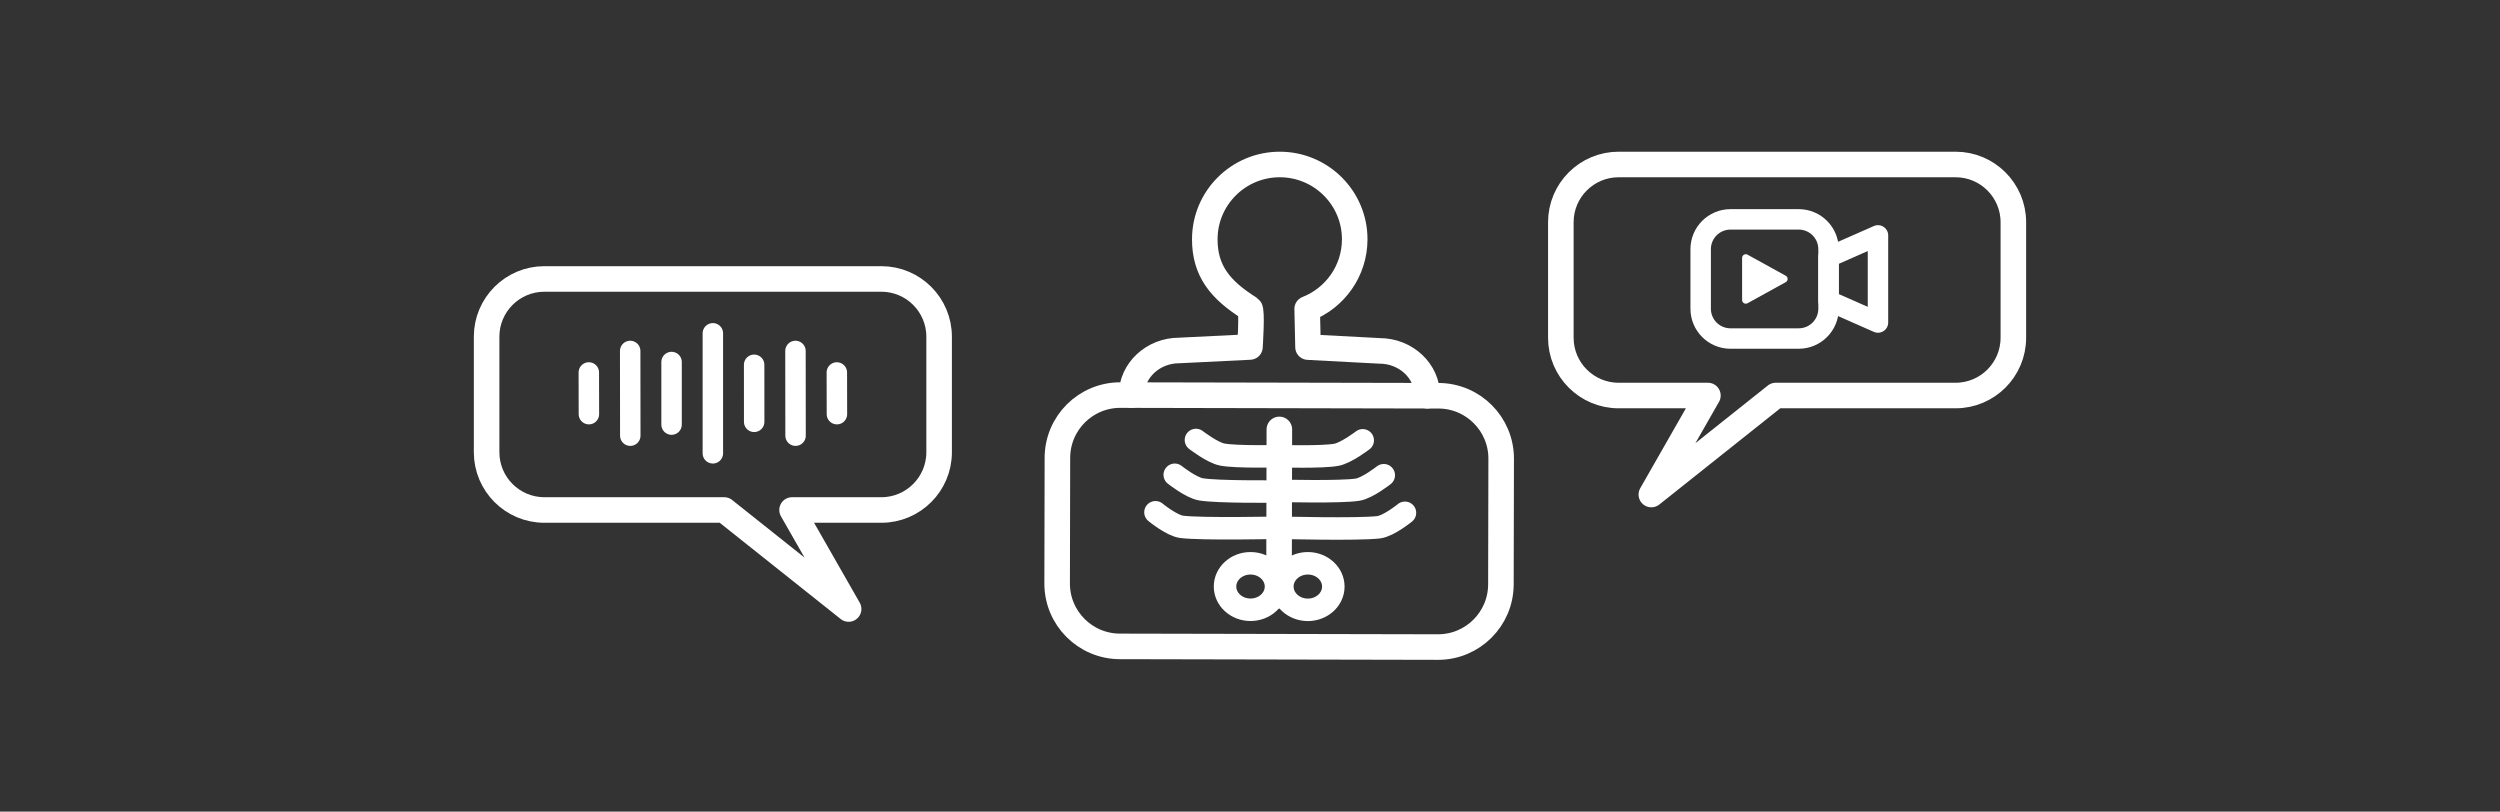 <?xml version="1.0" encoding="UTF-8" standalone="no"?>
<!DOCTYPE svg PUBLIC "-//W3C//DTD SVG 1.1//EN" "http://www.w3.org/Graphics/SVG/1.1/DTD/svg11.dtd">
<svg width="100%" height="100%" viewBox="0 0 10190 3308" version="1.1" xmlns="http://www.w3.org/2000/svg" xmlns:xlink="http://www.w3.org/1999/xlink" xml:space="preserve" xmlns:serif="http://www.serif.com/" style="fill-rule:evenodd;clip-rule:evenodd;stroke-linecap:round;stroke-linejoin:round;stroke-miterlimit:1.5;">
    <rect x="0" y="0" width="10190" height="3308" fill="#333333" stroke="none"/>
    <g>
        <path d="M4612.04,1610.42c0.213,-100.651 87.76,-182.183 195.381,-181.955l287.403,-14.149c-0,-0 10.077,-150.382 -0.707,-157.12c-121.268,-75.773 -183.658,-153.917 -183.385,-282.58c0.355,-168.235 137.559,-304.53 306.199,-304.173c168.641,0.356 305.267,137.231 304.911,305.465c-0.272,128.664 -80.587,238.646 -193.79,283.107l3.437,155.801l291.743,15.375c107.62,0.227 194.822,82.128 194.609,182.779" style="fill:none;stroke:#fff;stroke-width:104.17px;"/>
        <g>
            <path d="M6118.8,1869.7l-1.083,512.18c-0.299,141.339 -115.292,255.847 -256.632,255.548l-1296.62,-2.743c-141.34,-0.299 -255.847,-115.292 -255.548,-256.631l1.083,-512.18c0.299,-141.34 115.292,-255.847 256.632,-255.548l1296.62,2.742c141.34,0.299 255.847,115.292 255.548,256.632Z" style="fill:none;stroke:#fff;stroke-width:104.17px;"/>
            <path d="M5213.21,2427.95l1.433,-677.652" style="fill:none;stroke:#fff;stroke-width:104.17px;"/>
            <path d="M5097.29,2295.96c57.328,0.121 103.781,42.669 103.671,94.954c-0.111,52.286 -46.744,94.637 -104.072,94.516c-57.327,-0.122 -103.781,-42.669 -103.67,-94.955c0.111,-52.286 46.743,-94.637 104.071,-94.515Z" style="fill:none;stroke:#fff;stroke-width:91.67px;"/>
            <path d="M5330.97,2295.96c57.328,0.121 103.781,42.718 103.67,95.064c-0.11,52.347 -46.743,94.747 -104.071,94.626c-57.328,-0.122 -103.781,-42.719 -103.67,-95.065c0.11,-52.347 46.743,-94.747 104.071,-94.625Z" style="fill:none;stroke:#fff;stroke-width:91.67px;"/>
            <path d="M5726.61,2090.21c0,0 -66.18,54.053 -107.346,58.927c-85.468,10.12 -405.462,1.793 -405.462,1.793m-504.089,-62.871c-0,0 65.962,54.251 107.095,59.381c84.015,10.479 396.994,3.49 396.994,3.49" style="fill:none;stroke:#fff;stroke-width:91.67px;"/>
            <path d="M5640.26,1937.04c-0,0 -66.404,52.622 -107.346,58.928c-68.862,10.605 -305.826,4.707 -305.826,4.707m-438.84,-65.437c0,0 66.243,52.567 107.096,59.381c68.054,11.351 301.224,8.723 301.224,8.723" style="fill:none;stroke:#fff;stroke-width:91.67px;"/>
            <path d="M4874.67,1793.34c-0,0 66.468,51.474 107.095,59.381c56.625,11.021 232.65,6.745 232.65,6.745" style="fill:none;stroke:#fff;stroke-width:91.67px;"/>
            <path d="M5554.44,1794.78c-0,0 -66.686,51.192 -107.346,58.927c-56.671,10.782 -232.677,5.761 -232.677,5.761" style="fill:none;stroke:#fff;stroke-width:91.67px;"/>
        </g>
    </g>
    <path d="M8206.42,905.867l-0,470.853c-0,129.936 -105.491,235.427 -235.427,235.427l-732.921,-0l-507.23,403.588l230.559,-403.588l-364.027,-0c-129.936,-0 -235.427,-105.491 -235.427,-235.427l0,-470.853c0,-129.935 105.491,-235.426 235.427,-235.426l1373.62,-0c129.936,-0 235.427,105.491 235.427,235.426Z" style="fill:none;stroke:#fff;stroke-width:104.17px;"/>
    <path d="M1983.44,1372.43l0,470.853c0,129.936 105.491,235.427 235.427,235.427l732.921,-0l507.23,403.588l-230.559,-403.588l364.027,-0c129.936,-0 235.427,-105.491 235.427,-235.427l-0,-470.853c-0,-129.935 -105.491,-235.426 -235.427,-235.426l-1373.62,-0c-129.936,-0 -235.427,105.491 -235.427,235.426Z" style="fill:none;stroke:#fff;stroke-width:104.17px;"/>
    <path d="M7453.12,1015.58l0,242.852c0,67.017 -54.409,121.426 -121.426,121.426l-278.361,0c-67.017,0 -121.426,-54.409 -121.426,-121.426l0,-242.852c0,-67.017 54.409,-121.426 121.426,-121.426l278.361,-0c67.017,-0 121.426,54.409 121.426,121.426Z" style="fill:none;stroke:#fff;stroke-width:83.33px;"/>
    <path d="M7654.61,959.424l-0,355.154l-201.491,-88.788l0,-177.578l201.491,-88.788Z" style="fill:none;stroke:#fff;stroke-width:83.33px;"/>
    <path d="M7278.63,1150.08l-155.649,85.886c-4.626,2.552 -10.256,2.471 -14.806,-0.215c-4.549,-2.686 -7.341,-7.576 -7.341,-12.86l-0,-171.772c-0,-5.284 2.792,-10.174 7.341,-12.86c4.55,-2.686 10.18,-2.767 14.806,-0.215l155.649,85.886c4.762,2.628 7.718,7.636 7.718,13.075c0,5.439 -2.956,10.447 -7.718,13.075Z" style="fill:#fff;"/>
    <path d="M2400.02,1518.16l0.354,169.941" style="fill:none;stroke:#fff;stroke-width:83.33px;stroke-linejoin:miter;"/>
    <path d="M3410.98,1518.16l0.354,169.941" style="fill:none;stroke:#fff;stroke-width:83.33px;stroke-linejoin:miter;"/>
    <path d="M3073.88,1486.88l0.166,232.49" style="fill:none;stroke:#fff;stroke-width:83.33px;stroke-linejoin:miter;"/>
    <path d="M2737.31,1475.63l-0,254.995" style="fill:none;stroke:#fff;stroke-width:83.33px;stroke-linejoin:miter;"/>
    <path d="M2568.66,1430.51l0.365,345.243" style="fill:none;stroke:#fff;stroke-width:83.33px;stroke-linejoin:miter;"/>
    <path d="M3242.33,1430.51l0.365,345.243" style="fill:none;stroke:#fff;stroke-width:83.33px;stroke-linejoin:miter;"/>
    <path d="M2905.6,1358.57l-0,489.113" style="fill:none;stroke:#fff;stroke-width:83.33px;stroke-linejoin:miter;"/>
</svg>
